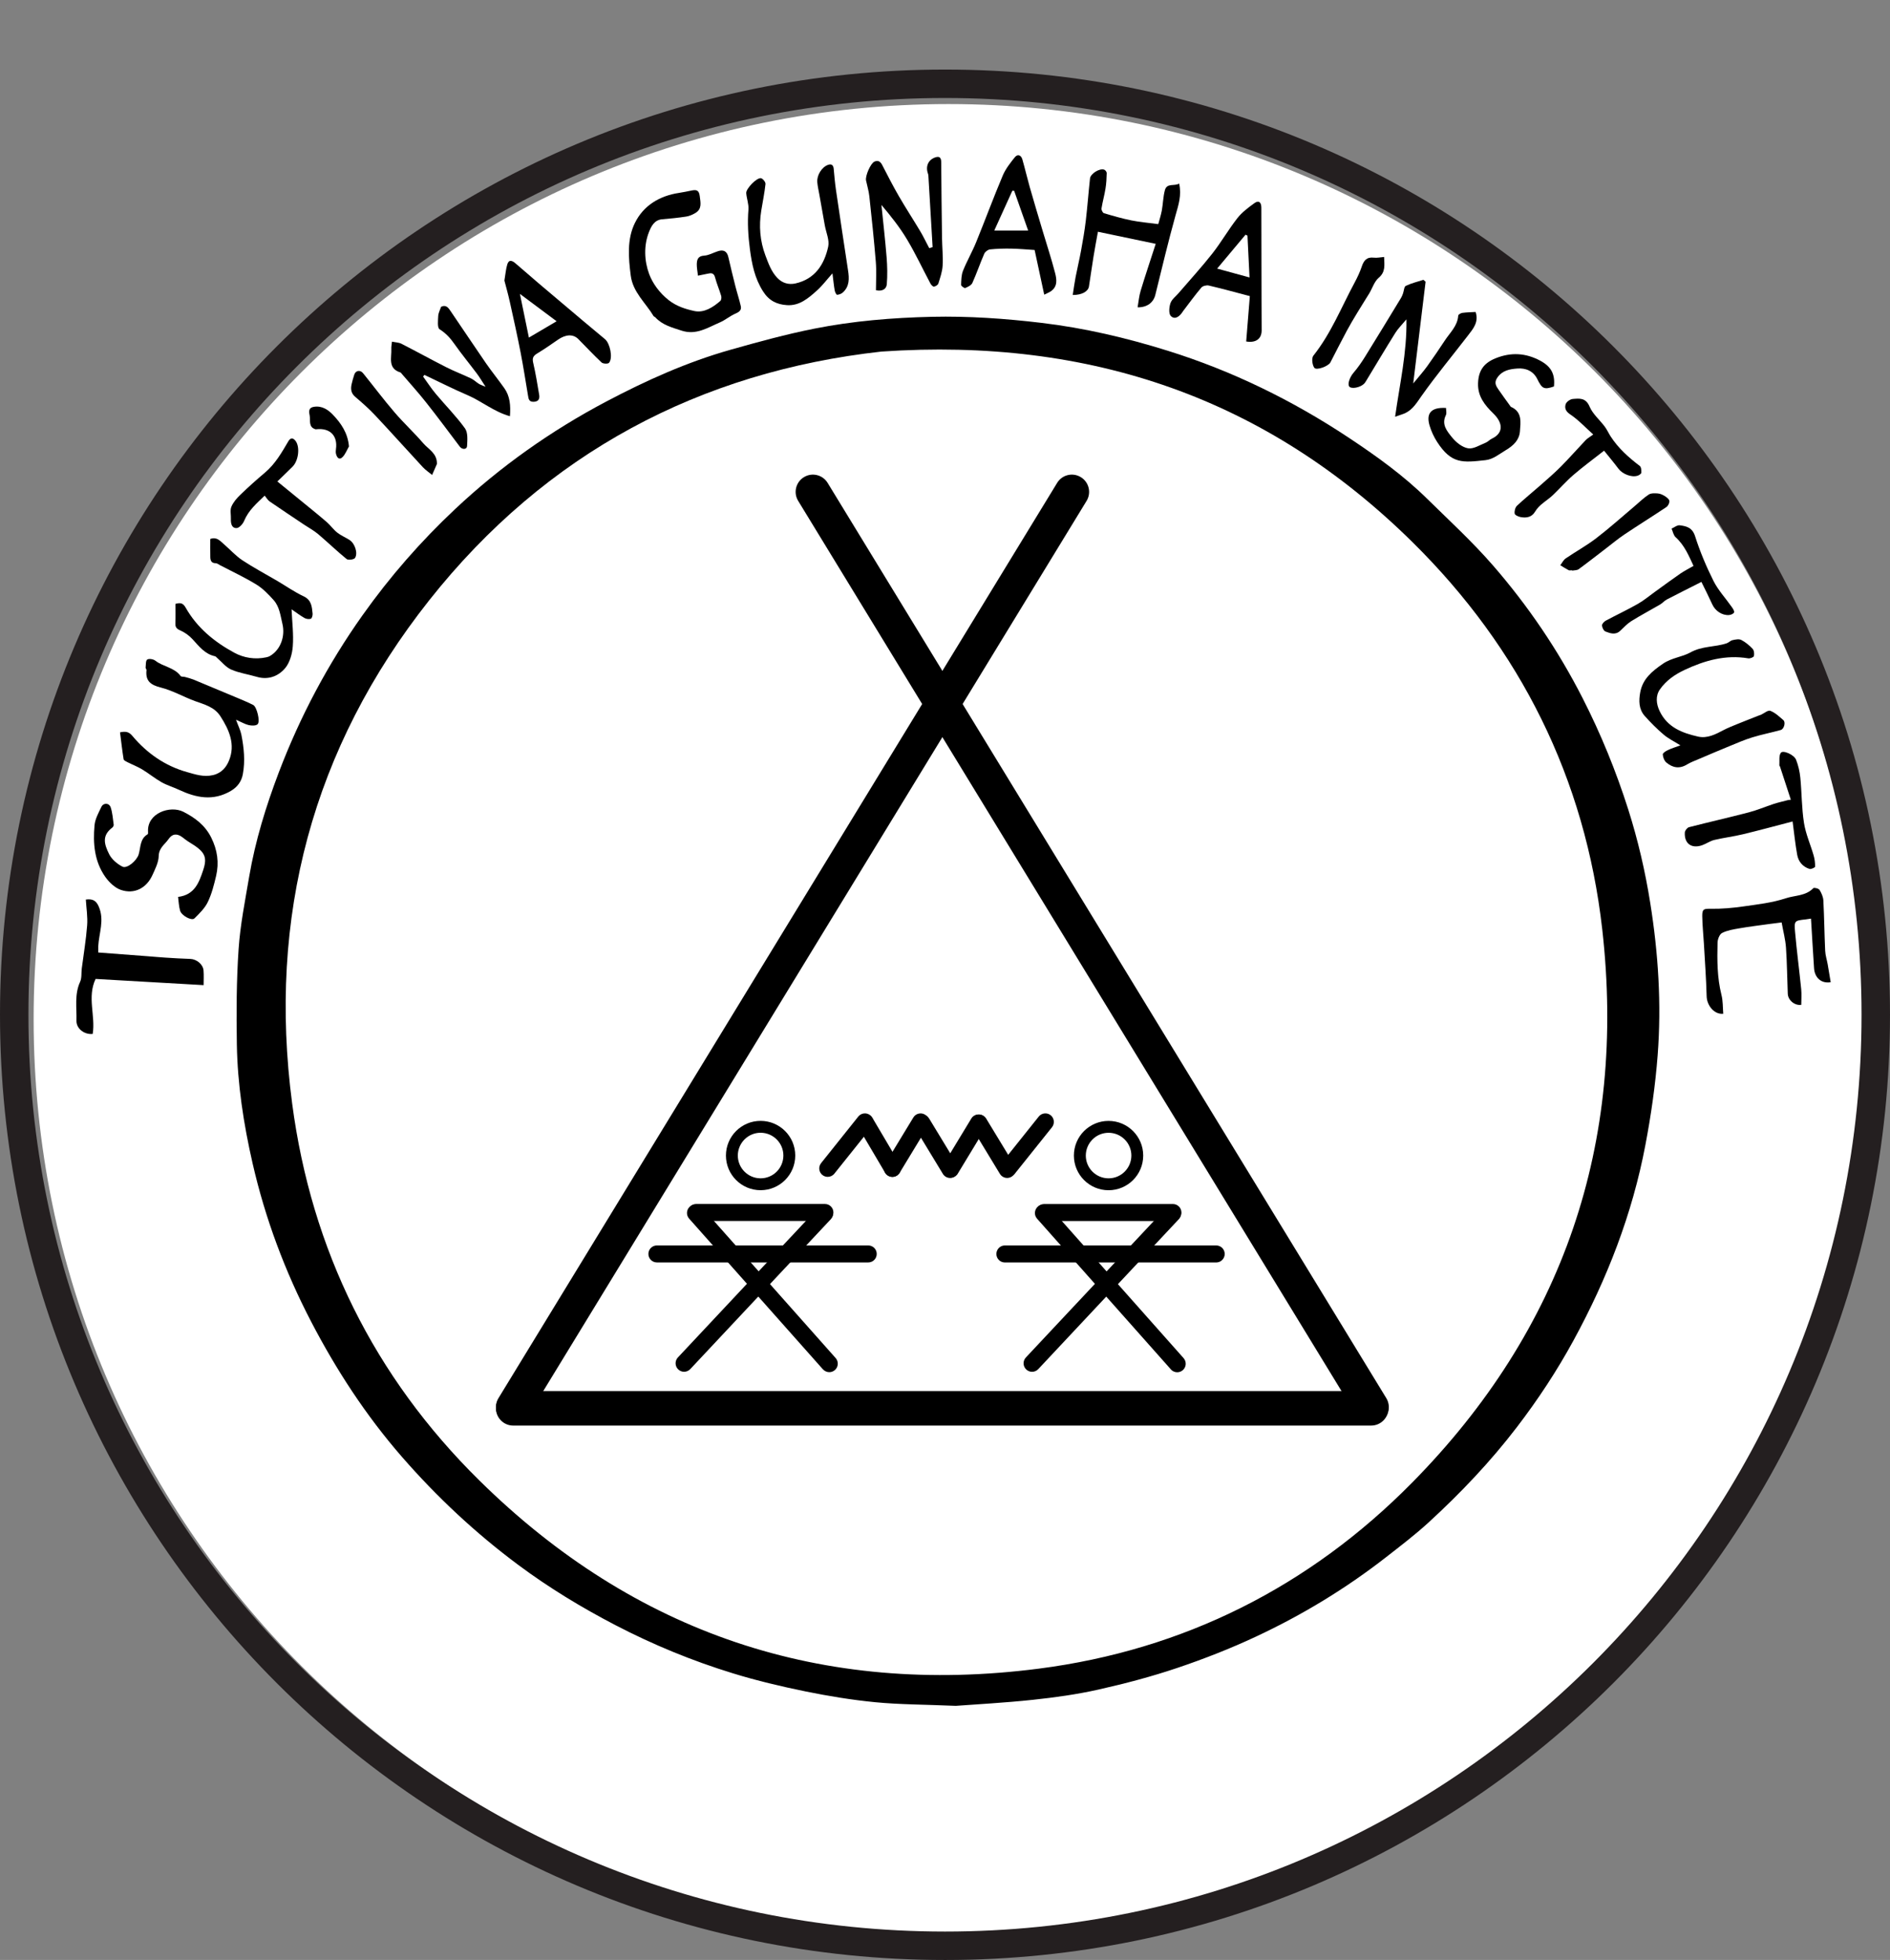 <svg xmlns="http://www.w3.org/2000/svg" xmlns:xlink="http://www.w3.org/1999/xlink" id="Layer_1" viewBox="0 0 606.39 628.69"><rect x="0" y="0" width="606.39" height="628.69" fill="#808080" stroke="none"/><defs><style>.cls-1{fill:none;}.cls-2{fill:#fff;}.cls-3{fill:#241f20;}.cls-4{clip-path:url(#clippath);}</style><clipPath id="clippath"><rect class="cls-1" x="9.47" width="594.3" height="594.3"></rect></clipPath></defs><path class="cls-2" d="M96.76,119.35C43.63,172.48,10.79,245.84,10.79,326.9h0c0,81.07,32.84,154.42,85.97,207.55h0c53.14,53.12,126.49,85.96,207.55,85.97h0c81.07,0,154.42-32.85,207.55-85.97h0c53.12-53.13,85.97-126.48,85.97-207.55h0c0-81.07-32.85-154.42-85.97-207.55h0c-53.13-53.13-126.48-85.97-207.55-85.97h0c-81.06,0-154.42,32.84-207.55,85.97h0Z"></path><g class="cls-4"><path d="M306.63,547.18c-10.31-.43-18.07-.41-25.77-1.16-7.52-.73-15.02-1.96-22.43-3.47-7.83-1.6-15.64-3.45-23.28-5.8-13.03-4-25.61-9.17-37.72-15.47-10.88-5.66-21.33-12-31.15-19.31-13.7-10.19-26.1-21.78-37.34-34.68-11.54-13.26-21.03-27.82-29.12-43.36-8.4-16.15-14.73-33.07-18.79-50.82-2.87-12.55-4.83-25.27-5.04-38.15-.16-10.16-.13-20.36.56-30.5.53-7.8,2.09-15.55,3.4-23.28,1.96-11.48,5.38-22.57,9.51-33.44,6.82-17.92,15.73-34.7,26.84-50.37,8.79-12.39,18.72-23.75,29.75-34.1,14.57-13.68,30.79-25.14,48.48-34.48,12.78-6.75,25.94-12.67,39.88-16.61,8.88-2.51,17.8-4.96,26.85-6.76,12.43-2.47,25.07-3.51,37.76-3.8,11.74-.26,23.41.55,35.07,1.94,13.84,1.64,27.32,4.81,40.58,8.95,20.74,6.48,40.07,15.95,58.14,27.94,8.83,5.86,17.47,12.05,25.06,19.52,7.14,7.02,14.56,13.83,21.12,21.38,11.29,12.99,20.92,27.19,28.77,42.58,5.87,11.5,10.72,23.39,14.64,35.69,3.12,9.82,5.44,19.8,7.06,29.97,2.59,16.2,3.64,32.46,2.39,48.85-.74,9.69-2.12,19.25-3.93,28.79-4.2,22.2-12.28,42.95-23.05,62.7-5.33,9.78-11.45,19.06-18.24,27.92-8.46,11.04-18,21.08-28.22,30.45-4.33,3.97-9.03,7.55-13.67,11.17-12.95,10.1-26.94,18.57-41.79,25.51-8.17,3.82-16.64,7.14-25.18,10.02-8.27,2.79-16.75,5.03-25.26,6.94-6.93,1.56-14.03,2.55-21.1,3.3-9.08.97-18.2,1.44-24.78,1.94M282.82,112.77c-58.09,6.45-107.64,32.45-145.12,79.79-37.49,47.37-51.84,101.68-43.96,161.45,6.19,46.94,26.33,87.63,60.02,120.84,49.84,49.14,110.19,69.34,179.53,60.4,46.51-6,86.84-26.29,119.77-59.66,48.55-49.21,68.76-108.9,61.01-177.45-5.47-48.36-26.25-90.04-60.84-124.19-46.65-46.06-103.28-65.76-170.41-61.18"></path><path d="M38.49,234.91c1.81-.37,2.84-.22,3.96,1.12,4.68,5.58,10.52,9.67,17.55,11.63,2.62.73,5.3,1.68,8.35.97,2.82-.67,4.29-2.62,5.12-4.65,2.11-5.15.1-9.81-2.75-14.22-1.95-3.02-5.09-3.76-8.14-4.87-3.7-1.35-7.18-3.39-10.95-4.34-3.29-.82-5.01-2.1-4.63-5.59.03-.26-.31-.56-.28-.82.1-.9,0-2.22.51-2.57.56-.38,1.97-.14,2.6.35,2.52,1.97,6.09,2.15,8.12,4.92.22.3.96.18,1.44.32.9.25,1.82.48,2.68.82,4.86,2.01,9.71,4.04,14.56,6.08,1.56.66,3.12,1.31,4.62,2.08,1.15.59,2.33,5.34,1.38,6.19-.58.52-1.92.47-2.83.26-1.21-.28-2.32-.96-4.08-1.73.73,2.01,1.43,3.37,1.72,4.8.83,4.2,1.26,8.45.47,12.69-.43,2.3-1.69,4.08-3.84,5.35-5.69,3.34-11.17,2.22-16.68-.37-1.83-.86-3.81-1.43-5.56-2.42-2.15-1.22-4.08-2.82-6.2-4.1-1.5-.9-3.15-1.53-4.72-2.32-.47-.24-1.19-.57-1.25-.95-.46-2.86-.78-5.74-1.15-8.63"></path><path d="M577.9,322.32c-2.09.3-4.23-1.47-4.31-3.56-.2-4.93-.23-9.87-.57-14.77-.18-2.6-.87-5.16-1.4-8.1-1.31.16-2.63.32-3.95.5-3.23.45-6.47.84-9.69,1.4-1.86.32-3.82.64-5.47,1.48-.81.42-1.42,2-1.45,3.07-.14,5.63-.14,11.26,1.26,16.81.49,1.94.41,4.03.57,6.03-2.89.31-5.26-2.65-5.33-5.63-.15-5.63-.56-11.25-.88-16.87-.17-2.94-.49-5.87-.53-8.81-.03-2.36.55-2.39,2.81-2.36,3.42.05,6.89-.26,10.28-.74,4.61-.66,9.33-1.18,13.71-2.63,2.92-.97,6.41-.71,8.83-3.24.25-.26,1.72.09,2,.55.63,1.01,1.17,2.25,1.23,3.42.28,5.37.33,10.75.58,16.12.07,1.44.54,2.86.8,4.3.34,1.92.65,3.84.97,5.77-3.07.5-5.14-1.47-5.34-4.51-.35-5.26-.65-10.53-.98-15.89-.66.1-1.16.19-1.65.25-3.62.4-3.78.41-3.46,4,.54,6.14,1.35,12.25,1.97,18.38.17,1.67.02,3.37.02,5.03"></path><path d="M223.93,88.41c-.17-1.52-.39-2.6-.37-3.68.04-1.48.39-2.61,2.36-2.73,1.48-.1,2.92-.93,4.38-1.41,1.81-.6,2.95-.05,3.39,1.9.71,3.11,1.47,6.22,2.25,9.31.54,2.13,1.24,4.24,1.73,6.38.29,1.27-.45,1.87-1.66,2.39-1.77.76-3.3,2.1-5.07,2.86-3.9,1.67-7.56,4.17-12.29,2.62-3.07-1.01-6.14-1.79-8.41-4.27-.15-.16-.43-.21-.54-.38-2.55-4.27-6.65-7.66-7.33-12.99-.74-5.75-1.24-11.71,1.35-16.93,2.75-5.56,7.9-8.68,14.17-9.61,1.34-.2,2.67-.49,3.99-.76,1.53-.31,2.39-.15,2.63,1.82.26,2.13.78,4.1-1.44,5.42-.88.52-1.89.96-2.89,1.12-2.57.39-5.16.66-7.76.87-2.53.21-3.52,2.37-4.19,4.05-1.75,4.39-1.5,9.34.03,13.48,1.1,2.98,3.3,6.06,6.26,8.39,2.57,2.02,5.44,2.89,8.26,3.51,3.08.66,5.94-1.16,8.32-3.23.33-.28.42-1.13.29-1.61-.6-2-1.44-3.93-1.97-5.95-.41-1.59-1.38-1.41-2.52-1.16-.91.19-1.82.37-2.96.61"></path><path d="M57.15,287.7c5.32-.64,6.73-4.7,8.01-8.51,1.48-4.4.57-6.02-4.4-9.02-.79-.47-1.52-1.06-2.25-1.61-1.65-1.26-3.22-1.18-4.4.55-1.17,1.73-3.13,2.82-3.19,5.46-.04,2.06-1.13,4.17-2.02,6.14-1.89,4.18-5.8,6.22-10.12,4.74-1.93-.66-3.77-2.44-5-4.17-3.49-4.95-3.99-10.74-3.45-16.56.18-2.01,1.28-3.98,2.18-5.86.68-1.43,2.51-1.36,3.01.14.58,1.77.7,3.69.96,5.56.03.29-.22.73-.47.92-3.38,2.57-2.59,5.3-.99,8.51.82,1.65,2.56,3.13,4.24,3.99,1.53.79,4.65-1.95,5.23-3.92.68-2.26.36-4.99,2.88-6.45.16-.09.15-.56.13-.84-.35-5.95,7.12-8.53,11.37-6.35,3.7,1.89,6.93,4.29,8.9,8.25,1.99,4,2.56,8.04,1.57,12.28-.67,2.85-1.4,5.76-2.66,8.38-.96,1.99-2.68,3.67-4.29,5.26-.87.87-4.14-.86-4.61-2.48-.41-1.43-.45-2.97-.65-4.43"></path><path d="M539.15,239.09c-2.06-1.29-3.91-2.19-5.42-3.48-2.15-1.83-4.16-3.85-6.04-5.96-1.93-2.16-1.92-4.92-1.44-7.55.78-4.31,3.75-6.77,7.28-9.19,2.85-1.95,6.16-2.14,8.84-3.64,3.76-2.1,7.84-1.65,11.61-2.92.68-.23,1.23-.87,1.91-1.02.91-.2,2.05-.44,2.79-.05,1.35.7,2.59,1.73,3.63,2.85.47.5.59,1.61.41,2.33-.1.38-1.22.81-1.79.72-7.29-1.23-14.03.68-20.48,3.72-3.04,1.43-5.89,3.37-7.89,6.25-1.44,2.07-1.19,4.62-.09,6.94,2.52,5.25,7.23,7.02,12.31,8.18,2.97.68,5.61-.71,8.19-2.07,1.35-.71,2.79-1.28,4.21-1.86,2.5-1.02,5.01-1.99,7.52-2.98.06-.03.15,0,.21-.04,1.05-.48,2.33-1.6,3.08-1.31,1.56.59,2.89,1.87,4.19,2.99.79.68.23,2.86-.85,3.16-3.01.85-6.09,1.43-9.07,2.35-2.46.75-4.85,1.79-7.24,2.77-3.42,1.4-6.82,2.85-10.22,4.3-1.19.51-2.44.96-3.54,1.64-2.41,1.49-4.65,1.06-6.64-.64-.67-.57-1.09-1.7-1.13-2.6-.02-.45,1-1.08,1.67-1.39,1.15-.55,2.39-.92,3.98-1.5"></path><path d="M125.76,109.59c1.14.24,2.2.25,3.05.68,4.83,2.47,9.58,5.1,14.42,7.55,2.58,1.31,5.31,2.33,7.92,3.58.9.43,1.65,1.2,2.52,1.74.53.32,1.14.51,2.12.92-1.14-1.74-1.9-3.04-2.8-4.24-2.37-3.16-4.89-6.21-7.16-9.44-1.34-1.91-2.77-3.49-4.8-4.77-.76-.48-.5-2.79-.43-4.26.05-.98.59-1.94.9-2.91,1.69-.87,2.43.42,3.16,1.48,3.76,5.5,7.44,11.06,11.22,16.54,1.89,2.73,3.99,5.32,5.91,8.03,1.83,2.58,2.08,5.54,1.82,9.02-5.12-1.42-9.05-4.81-13.66-6.78-4.66-2-9.19-4.31-13.77-6.47-.15.17-.3.34-.44.52,1.36,1.86,2.61,3.81,4.09,5.57,3.1,3.71,6.55,7.16,9.36,11.07.98,1.37.76,3.78.66,5.69-.07,1.12-1.58,1.16-2.32.17-3.59-4.74-7.12-9.53-10.82-14.19-2.52-3.19-5.26-6.21-7.91-9.3-.1-.11-.19-.27-.31-.31-4.18-1.3-2.79-4.76-2.94-7.61-.04-.64.11-1.29.21-2.28"></path><path d="M267.07,87.7c-1.87,2.1-3.27,3.98-4.98,5.51-2.73,2.43-5.56,4.94-9.61,4.67-3.26-.22-5.77-1.42-7.69-4.46-2.66-4.21-3.56-8.68-4.19-13.49-.56-4.26-.82-8.44-.47-12.71.14-1.73-.57-3.51-.71-5.28-.1-1.42,3.39-5.02,4.73-4.78.6.11,1.51,1.26,1.45,1.85-.3,2.85-.89,5.67-1.35,8.51-.8,4.93-.44,9.75,1.34,14.46.97,2.56,1.85,5.12,3.82,7.18,1.66,1.73,3.71,2.22,5.8,1.76,6.25-1.39,9.26-6.06,10.51-11.8.46-2.09-.68-4.55-1.09-6.83-.59-3.31-1.18-6.63-1.76-9.94-.23-1.3-.54-2.59-.65-3.9-.19-2.26,1.46-4.89,3.48-5.58,1.06-.36,1.67.08,1.78,1.25.21,2.26.4,4.54.73,6.79,1.26,8.61,2.57,17.22,3.88,25.83.4,2.59.49,5.11-1.65,7.06-.48.44-1.23.72-1.87.76-.24.01-.67-.87-.76-1.38-.28-1.58-.43-3.19-.72-5.46"></path><path d="M93.55,195.47c.18,4.12.68,8.01.39,11.82-.18,2.43-.95,5.25-2.46,7.04-2.19,2.59-5.43,3.86-9.11,2.77-2.73-.81-5.62-1.2-8.2-2.33-1.73-.76-3.04-2.47-4.54-3.76-.2-.17-.39-.44-.62-.5-3.29-.69-5.15-3.21-7.26-5.49-1.09-1.18-2.5-2.2-3.97-2.83-1.17-.51-1.55-1.04-1.51-2.24.08-2.05.03-4.11.03-6.25,1.52-.41,2.39-.35,3.26,1.2,3.65,6.46,9.24,11.03,15.63,14.48,3.04,1.65,6.65,2.24,10.24,1.46.42-.09.86-.22,1.23-.45,3.41-2.01,4.88-6.35,3.96-10.23-.65-2.71-.93-5.55-2.84-7.68-1.65-1.85-3.45-3.71-5.54-4.99-3.75-2.3-7.77-4.16-11.68-6.21-.44-.23-.9-.62-1.34-.62-1.43.01-1.73-.89-1.75-2-.04-1.91-.01-3.82-.01-5.77,2.02-.78,3.11.57,4.27,1.57,2.01,1.73,3.81,3.77,5.99,5.23,3.6,2.39,7.45,4.42,11.18,6.61,2.84,1.67,5.56,3.59,8.52,4.98,2.56,1.21,2.64,3.35,2.87,5.54.06.55-.21,1.53-.56,1.65-.59.21-1.48.09-2.05-.24-1.43-.82-2.76-1.84-4.15-2.79"></path><path d="M457.39,90.37c-1.3,10.66-2.59,21.31-3.97,32.63,1.75-2.13,3.21-3.76,4.48-5.52,1.96-2.72,3.84-5.5,5.69-8.3,1.65-2.51,4.05-4.62,4.27-7.94.02-.34.83-.82,1.31-.88,1.44-.19,2.88-.21,4.27-.29,1.07,3.23-.76,5.36-2.4,7.48-5.01,6.51-10.27,12.83-15,19.53-1.46,2.07-2.68,4.13-4.95,5.32-.87.45-1.86.69-3.48,1.27,1.49-10.6,3.82-20.51,3.63-31.23-1.43,1.72-2.67,2.92-3.56,4.34-3.17,5.07-6.22,10.21-9.32,15.32-.23.37-.45.76-.77,1.05-1.26,1.19-3.94,1.67-4.65.89-.72-.79.14-3.09,1.3-4.44,1.37-1.59,2.58-3.34,3.69-5.12,3.91-6.28,7.74-12.62,11.59-18.94.26-.43.45-.92.62-1.4.31-.84.34-2.18.91-2.45,1.78-.85,3.75-1.32,5.65-1.93.23.21.46.42.69.62"></path><path d="M27.53,288.55c2.4-.33,3.39.5,4.16,2.27,1.88,4.31.06,8.48-.17,12.72-.02.5,0,1,0,1.99,5.33.41,10.6.8,15.87,1.2,1.88.14,3.76.32,5.65.44,2.68.17,5.35.34,8.03.42,1.99.07,4.06,1.72,4.23,3.68.13,1.59.03,3.21.03,4.73-11.68-.67-23.17-1.33-34.66-1.99-2.78,5.86.02,11.86-.93,17.64-2.67.29-5.28-1.7-5.21-4.24.12-4.16-.69-8.41,1.17-12.47.58-1.26.35-2.88.54-4.32.59-4.6,1.37-9.18,1.72-13.79.21-2.74-.26-5.52-.42-8.27"></path><path d="M299.22,79.27c-.45-7.54-.89-15.09-1.34-22.63-.02-.29-.02-.6-.12-.86-.9-2.41.05-4.6,2.45-5.34,1.43-.44,1.77.4,1.77,1.67.06,8.11.14,16.21.26,24.32.05,2.94.36,5.89.19,8.81-.11,1.93-.79,3.84-1.37,5.71-.14.46-.89.92-1.41.99-.34.05-.9-.56-1.13-.99-2.5-4.71-4.76-9.55-7.49-14.11-2.32-3.89-5.16-7.47-8.23-11.1.56,5.59,1.21,11.17,1.66,16.77.23,2.88.3,5.8.06,8.67-.14,1.62-1.55,2.35-3.48,1.91,0-3.04.2-6.06-.04-9.05-.57-7.03-1.32-14.06-2.08-21.07-.18-1.71-.71-3.39-1.06-5.09-.29-1.46,1.44-5.47,2.7-6.04,1.12-.5,1.9-.06,2.48,1.07,1.71,3.32,3.41,6.66,5.28,9.89,2.22,3.84,4.65,7.56,6.93,11.37,1.05,1.75,1.92,3.62,2.88,5.42.36-.1.72-.21,1.08-.32"></path><path d="M371.62,71.88c.36-1.34.85-2.83,1.14-4.37.39-2.15.42-4.37.97-6.46.64-2.47,3.06-1.23,4.59-2.17.84,3.78-.23,6.9-1.15,10.16-2.36,8.47-4.39,17.03-6.5,25.57-.59,2.39-2.59,4.02-5.68,3.97.32-1.81.46-3.6.97-5.28,1.48-4.9,3.12-9.75,4.84-15.08-6.42-1.34-12.29-2.57-18.54-3.88-.52,2.9-1.01,5.44-1.42,8-.52,3.18-.95,6.38-1.46,9.56-.25,1.59-2.29,2.75-5.2,2.72.31-1.95.55-3.84.91-5.71.55-2.83,1.23-5.64,1.75-8.47.58-3.21,1.15-6.42,1.53-9.66.53-4.51.86-9.03,1.35-13.54.17-1.55,3.1-3.35,4.55-2.82.37.13.82.72.81,1.09-.04,1.66-.12,3.33-.39,4.97-.34,2.14-.94,4.24-1.28,6.37-.08.48.38,1.41.77,1.53,2.91.87,5.84,1.72,8.81,2.32,2.69.54,5.45.76,8.61,1.19"></path><path d="M161.83,90.01c.37-2.14.47-3.76.95-5.27.52-1.65,1.65-1.07,2.56-.3,2.54,2.15,5.03,4.36,7.56,6.51,4.78,4.06,9.59,8.11,14.38,12.15,2.27,1.91,4.53,3.81,6.81,5.68,1.64,1.35,2.62,6.04,1.31,7.6-.33.39-1.92.33-2.39-.11-2.57-2.4-4.96-4.99-7.45-7.49-1.69-1.7-4.07-1.55-6.6.22-2.19,1.54-4.4,3.04-6.68,4.43-1.17.72-1.56,1.41-1.23,2.85.79,3.43,1.37,6.9,1.94,10.37.19,1.19-.12,2.15-1.7,2.23-1.64.09-1.71-.99-1.9-2.1-.77-4.56-1.47-9.13-2.35-13.66-1.06-5.44-2.26-10.84-3.46-16.25-.54-2.46-1.23-4.87-1.75-6.88M169.69,108.29c3.21-1.88,5.97-3.52,8.89-5.24-4.06-3.03-7.68-5.73-11.77-8.78,1.03,5.01,1.92,9.34,2.88,14.02"></path><path d="M399.83,109.53c.37-4.68.76-9.39,1.17-14.55-4.33-1.13-8.73-2.35-13.17-3.39-.72-.17-1.93.12-2.38.65-2.09,2.47-3.99,5.09-5.95,7.66-.05.06-.07.13-.11.19-.95,1.42-2.42,2.59-3.74,1.27-.74-.73-.55-2.87-.11-4.14.43-1.23,1.71-2.15,2.62-3.22,3.61-4.21,7.37-8.3,10.79-12.65,2.87-3.65,5.2-7.74,8.06-11.39,1.47-1.87,3.49-3.37,5.44-4.79,1.35-.99,2.23-.38,2.24,1.43.04,9.88.04,19.75.06,29.63,0,3.25.04,6.49.04,9.74,0,2.68-1.82,4.09-4.94,3.57M400.24,75.59c-.2-.1-.41-.2-.62-.31-2.9,3.46-5.8,6.93-9.11,10.88,3.78,1.03,6.92,1.89,10.39,2.84-.24-4.81-.45-9.11-.66-13.41"></path><path d="M331.95,80.19c-2.56-.16-5.03-.39-7.5-.44-2.27-.04-4.55.02-6.8.25-.68.07-1.58.75-1.86,1.39-1.35,3.09-2.43,6.3-3.82,9.38-.34.75-1.42,1.26-2.28,1.61-.29.12-1.34-.64-1.33-.98.05-1.53.06-3.17.62-4.56,1.24-3.11,2.94-6.03,4.2-9.13,2.89-7.09,5.54-14.28,8.52-21.34.9-2.15,2.41-4.08,3.89-5.92.93-1.16,2.03-.69,2.43.69.84,2.93,1.53,5.92,2.36,8.86,1.34,4.69,2.74,9.36,4.14,14.04,1.34,4.51,2.83,8.98,4,13.53.52,2.01.86,4.29-1.3,5.82-.64.45-1.4.73-2.19,1.13-1.08-5.02-2.07-9.64-3.08-14.32M319.01,73.94h10.86c-1.56-4.42-3.02-8.58-4.49-12.74-.19,0-.38,0-.58-.01-1.85,4.07-3.7,8.15-5.79,12.75"></path><path d="M463.94,130.82c0,.78.27,1.7-.04,2.34-1.51,3.01.41,5.19,1.97,7.13,1.27,1.58,3.25,3.19,5.14,3.51,1.73.3,3.78-1.05,5.64-1.79.73-.29,1.3-.98,2.03-1.32,3.53-1.66,3.78-4.82.44-8.06-2.78-2.71-5.05-5.52-4.9-9.73.15-4.01,1.8-6.42,5.61-7.97,4.95-2,9.69-1.74,14.38.79,3.44,1.86,4.78,4.27,4.36,8.25-3.17,1.09-3.82.73-5.34-2.37-1.28-2.61-3.69-3.6-6.41-3.39-2.41.18-4.8.57-6.42,2.93-1.12,1.62-.41,2.68.41,3.87,1.17,1.7,2.4,3.37,3.61,5.05.12.17.23.4.4.47,3.63,1.6,3.04,4.93,2.84,7.78-.2,2.79-1.98,4.56-4.58,6.11-2.11,1.26-4.01,2.91-6.47,3.18-7.32.8-10.91,1.3-15.54-5.87-1.03-1.6-1.86-3.39-2.4-5.21-1.1-3.69.19-5.95,5.27-5.66"></path><path d="M574.57,256.51c-1.16-3.55-2.32-7.1-3.48-10.64-.05-.13-.21-.26-.2-.38.1-1.36-.21-3.04.47-4.01.69-.96,4.27.59,4.91,2.26.71,1.82,1.16,3.78,1.35,5.73.47,4.82.42,9.71,1.17,14.48.56,3.56,2.09,6.95,3.1,10.45.33,1.16.5,2.41.46,3.61,0,.27-1.29.87-1.79.71-2.19-.69-3.56-2.35-3.95-4.55-.61-3.38-.96-6.81-1.47-10.67-5.49,1.42-10.7,2.85-15.95,4.11-3.02.73-6.14,1.1-9.17,1.82-1.37.33-2.59,1.24-3.95,1.71-3.38,1.16-5.72-.57-5.51-4.11.03-.61.76-1.54,1.33-1.69,6.37-1.64,12.79-3.09,19.16-4.75,2.74-.71,5.37-1.85,8.07-2.73,1.5-.49,3.06-.82,4.59-1.23.29-.03.57-.07.86-.1"></path><path d="M89,154.45c2.42,1.97,4.66,3.79,6.9,5.63,2.98,2.44,5.98,4.84,8.9,7.35,1.21,1.04,2.15,2.43,3.41,3.42,1.21.95,2.69,1.55,3.99,2.4,1.64,1.06,2.71,4.19,1.7,5.73-.34.52-2.17.76-2.68.35-3.15-2.56-6.07-5.4-9.18-8.03-1.37-1.15-3-2.02-4.51-3.03-3.69-2.47-7.38-4.93-11.04-7.44-.56-.38-.91-1.05-1.57-1.84-2.53,2.43-5.18,4.69-6.6,8.11-.4.98-1.57,2.27-2.42,2.29-1.58.05-1.87-1.5-1.82-2.92.06-1.33-.32-2.81.16-3.94.61-1.44,1.75-2.75,2.91-3.86,2.54-2.45,5.17-4.8,7.86-7.07,3.31-2.79,5.39-6.45,7.53-10.1.72-1.23,1.6-1.05,2.36.03,1.39,1.97.86,6.25-1.01,8.13-1.54,1.54-3.11,3.03-4.92,4.8"></path><path d="M514.66,144.56c-3.49,2.74-6.75,5.13-9.81,7.76-2.33,2-4.37,4.36-6.61,6.49-1.9,1.8-4.35,2.98-5.75,5.35-1.04,1.77-2.81,2.05-4.63,1.7-.71-.13-1.81-.63-1.89-1.11-.13-.78.16-1.95.71-2.49,2.4-2.27,4.99-4.34,7.47-6.53,2.25-1.98,4.53-3.94,6.64-6.06,2.73-2.75,5.28-5.67,7.95-8.48.54-.57,1.28-.96,2.44-1.82-2.49-2.22-4.75-4.68-7.44-6.48-1.46-.98-1.78-2.04-1.41-3.23.23-.75,1.44-1.61,2.26-1.68,2.12-.17,4.17-.47,5.4,2.42,1.02,2.41,3.27,4.29,4.9,6.47.72.97,1.21,2.1,1.87,3.12,2.46,3.8,5.77,6.75,9.35,9.47.47.35.54,1.45.49,2.18-.03.36-.73.81-1.21.96-1.98.62-4.86-.56-6.13-2.26-1.49-1.99-3.1-3.89-4.62-5.79"></path><path d="M545.88,186.66c-3.91,1.98-7.52,3.78-11.1,5.64-.78.41-1.38,1.16-2.15,1.61-3.06,1.79-6.2,3.44-9.21,5.31-1.33.83-2.44,2.04-3.6,3.13-1.52,1.43-3.19.8-4.72.22-.56-.22-1.07-1.24-1.11-1.93-.03-.5.65-1.24,1.19-1.54,3.41-1.83,6.93-3.47,10.29-5.38,1.95-1.11,3.7-2.59,5.53-3.9,2.71-1.95,5.4-3.95,8.14-5.84,1.24-.85,2.6-1.53,4.21-2.46-1.46-3.13-2.84-6.57-5.74-9.2-.7-.63-.88-1.82-1.3-2.76.87-.38,1.79-1.16,2.61-1.06,2.16.27,4.03.7,4.93,3.49,1.57,4.93,3.6,9.76,5.92,14.38,1.51,3,3.9,5.54,5.85,8.33.37.52.9,1.28.74,1.75-.14.43-1.06.81-1.66.84-2.26.13-4.39-1.37-5.32-3.41-1.12-2.46-2.35-4.88-3.5-7.23"></path><path d="M444.08,82.44c.08,2.59.52,4.76-1.73,6.66-1.4,1.19-2.01,3.3-3.02,4.98-1.27,2.1-2.62,4.16-3.88,6.27-1.16,1.92-2.32,3.85-3.38,5.83-1.79,3.34-3.49,6.72-5.23,10.08-.63,1.21-4.5,2.67-5.17,1.7-.66-.95-.91-3.08-.29-3.87,5.69-7.15,9.01-15.6,13.28-23.53.86-1.61,1.65-3.28,2.23-5,.65-1.96,1.57-3.18,3.88-2.91,1.04.13,2.13-.13,3.31-.22"></path><path d="M140.19,148.81l-1.55,3.54c-1-.83-2.11-1.56-2.99-2.51-5.11-5.51-10.12-11.12-15.27-16.6-2-2.13-4.2-4.07-6.42-5.96-1.33-1.13-1.48-2.45-1.17-3.95.22-1.06.55-2.1.87-3.13.43-1.37,1.89-1.65,2.82-.5,3.38,4.18,6.61,8.49,10.11,12.57,2.94,3.43,6.29,6.52,9.25,9.96,1.63,1.89,4.44,3.17,4.34,6.59"></path><path d="M504.36,182.92c-.37,0-.8.13-1.09-.03-.91-.47-1.78-1.05-2.66-1.58.57-.74.99-1.68,1.72-2.18,3.25-2.22,6.73-4.12,9.84-6.51,4.27-3.27,8.27-6.88,12.39-10.35,1.46-1.23,2.83-2.6,4.42-3.63.74-.48,1.92-.43,2.88-.36.75.05,1.54.4,2.19.8.63.39,1.45.98,1.55,1.58.1.6-.4,1.62-.94,1.98-4.46,2.99-9.03,5.82-13.49,8.81-2.06,1.38-3.97,2.99-5.94,4.49-2.91,2.22-5.79,4.49-8.74,6.65-.53.38-1.39.32-2.1.46,0-.05-.02-.09-.03-.13"></path><path d="M111.96,143.2c-.66,1.15-1.14,2.47-2.03,3.39-1.09,1.13-1.8.19-2.11-.93-.13-.48-.11-1.03-.04-1.54.64-4.34-1.87-6.91-6.28-6.43-.07,0-.15.04-.22.02-2.37-.66-1.66-2.78-1.91-4.33-.17-1.03-.65-2.56,1.37-2.89,2.58-.41,4.57.98,6.03,2.5,2.57,2.69,4.81,5.8,5.19,10.2"></path><path d="M435.33,454.26l-179.24-293.59c-1.6-2.61-.77-6.02,1.84-7.61h0c2.61-1.6,6.02-.77,7.61,1.84h0l179.24,293.58c1.59,2.62.76,6.02-1.84,7.62h0c-.91.55-1.9.81-2.88.81h0c-1.87,0-3.69-.94-4.74-2.65h0Z"></path><path d="M161.77,456.1c-2.61-1.59-3.44-5-1.84-7.62h0l179.24-293.58c1.59-2.62,5-3.44,7.61-1.84h0c2.61,1.59,3.43,5,1.84,7.61h0l-179.24,293.59c-1.04,1.71-2.87,2.65-4.73,2.65h0c-.98,0-1.98-.26-2.88-.81h0Z"></path><path d="M164.66,457.28c-3.06,0-5.54-2.48-5.54-5.54h0c0-3.06,2.48-5.54,5.54-5.54h275.26c3.06,0,5.54,2.48,5.54,5.54h0c0,3.06-2.48,5.54-5.54,5.54H164.66Z"></path><path d="M210.76,404.95c-1.5,0-2.73-1.22-2.73-2.73h0c0-1.51,1.22-2.72,2.73-2.72h67.81c1.51,0,2.72,1.22,2.72,2.72h0c0,1.51-1.22,2.73-2.72,2.73h-67.81Z"></path><path d="M264.02,439.23l-42.92-48.33c-1-1.13-.9-2.85.23-3.85h0c1.13-1,2.85-.9,3.85.23h0l42.93,48.34c1,1.12.89,2.85-.23,3.84h0c-.52.46-1.16.69-1.8.69h0c-.75,0-1.5-.31-2.04-.92h0Z"></path><path d="M217.62,439.28c-1.1-1.03-1.15-2.76-.13-3.85h0l45.08-48.07c1.03-1.1,2.75-1.15,3.85-.12h0c1.1,1.03,1.15,2.75.13,3.85h0l-45.08,48.07c-.54.57-1.26.86-1.99.86h0c-.67,0-1.34-.25-1.86-.74h0Z"></path><path d="M223.38,391.65c-1.5,0-2.72-1.22-2.72-2.73h0c0-1.51,1.22-2.72,2.72-2.72h41.29c1.51,0,2.72,1.22,2.72,2.72h0c0,1.51-1.22,2.73-2.72,2.73h-41.29Z"></path><path d="M232.91,370.66c0-6.14,4.98-11.12,11.12-11.12h0c6.14,0,11.12,4.98,11.12,11.12h0c0,6.14-4.98,11.12-11.12,11.12h0c-6.14,0-11.12-4.98-11.12-11.12h0ZM236.72,370.66c.01,4.04,3.27,7.3,7.31,7.31h0c4.04,0,7.3-3.27,7.31-7.31h0c0-4.03-3.27-7.3-7.31-7.31h0c-4.03,0-7.29,3.28-7.31,7.31h0Z"></path><path d="M322.4,404.96c-1.5,0-2.72-1.22-2.72-2.73h0c0-1.5,1.22-2.73,2.72-2.73h67.81c1.5,0,2.73,1.22,2.73,2.73h0c0,1.5-1.22,2.73-2.73,2.73h-67.81Z"></path><path d="M375.66,439.25l-42.93-48.34c-1-1.13-.9-2.84.23-3.84h0c1.13-1,2.85-.9,3.85.23h0l42.93,48.34c1,1.12.9,2.85-.23,3.85h0c-.52.46-1.16.69-1.81.69h0c-.75,0-1.5-.31-2.04-.91h0Z"></path><path d="M329.27,439.29c-1.1-1.03-1.16-2.75-.13-3.85h0l45.08-48.07c1.03-1.1,2.75-1.15,3.85-.12h0c1.1,1.03,1.15,2.76.12,3.85h0l-45.07,48.07c-.53.57-1.26.86-1.99.86h0c-.67,0-1.34-.25-1.86-.74h0Z"></path><path d="M335.03,391.66c-1.51,0-2.72-1.22-2.72-2.73h0c0-1.51,1.22-2.72,2.72-2.72h41.29c1.5,0,2.73,1.22,2.73,2.72h0c0,1.51-1.22,2.73-2.73,2.73h-41.29Z"></path><path d="M344.55,370.67c0-6.15,4.98-11.12,11.12-11.12h0c6.14,0,11.12,4.98,11.12,11.12h0c0,6.14-4.98,11.12-11.12,11.12h0c-6.14,0-11.12-4.98-11.12-11.12h0ZM348.37,370.67c0,4.03,3.27,7.3,7.31,7.3h0c4.03,0,7.3-3.27,7.31-7.3h0c0-4.04-3.27-7.3-7.31-7.31h0c-4.03,0-7.3,3.27-7.31,7.31h0Z"></path><path d="M263.87,376.91c-1.18-.94-1.36-2.65-.42-3.83h0l11.92-14.92c.94-1.18,2.65-1.36,3.83-.43h0c1.17.95,1.37,2.66.42,3.84h0l-11.92,14.9c-.54.68-1.33,1.03-2.14,1.03h0c-.59,0-1.19-.2-1.7-.6h0Z"></path><path d="M283.97,376.16l-8.61-14.59c-.76-1.29-.34-2.97.96-3.73h0c1.29-.76,2.96-.33,3.73.97h0l8.62,14.59c.76,1.29.33,2.96-.97,3.73h0c-.43.26-.91.38-1.38.38h0c-.93,0-1.84-.48-2.35-1.34h0Z"></path><path d="M284.9,377.11c-1.29-.78-1.7-2.46-.92-3.75h0l9.06-14.91c.78-1.29,2.46-1.69,3.74-.91h0c1.29.78,1.7,2.46.92,3.74h0l-9.05,14.91c-.51.84-1.41,1.31-2.33,1.31h0c-.48,0-.97-.13-1.41-.4h0Z"></path><path d="M303.59,377.3c-1.29-.78-1.69-2.45-.91-3.74h0l8.95-14.76c.78-1.29,2.46-1.7,3.74-.92h0c1.29.78,1.7,2.46.92,3.75h0l-8.95,14.76c-.52.85-1.41,1.31-2.33,1.31h0c-.49,0-.97-.13-1.42-.4h0Z"></path><path d="M302.51,376.54l-9.05-14.91c-.78-1.29-.37-2.96.91-3.74h0c1.29-.78,2.97-.37,3.75.92h0l9.05,14.9c.78,1.29.37,2.96-.91,3.75h0c-.45.27-.93.4-1.41.4h0c-.92,0-1.82-.47-2.34-1.31h0Z"></path><path d="M320.81,376.54l-9.05-14.91c-.78-1.29-.37-2.96.91-3.74h0c1.29-.78,2.96-.37,3.74.92h0l9.05,14.9c.78,1.29.37,2.96-.91,3.74h0c-.44.27-.93.4-1.41.4h0c-.92,0-1.82-.47-2.33-1.31h0Z"></path><path d="M321.78,376.91c-1.18-.94-1.37-2.65-.43-3.83h0l11.92-14.92c.94-1.18,2.65-1.36,3.83-.43h0c1.17.95,1.36,2.66.43,3.84h0l-11.92,14.9c-.54.68-1.33,1.03-2.13,1.03h0c-.6,0-1.2-.2-1.7-.6h0Z"></path></g><path class="cls-3" d="M0,325.5C0,158.06,135.75,22.31,303.2,22.31h0c167.45,0,303.18,135.75,303.19,303.2h0c0,167.45-135.74,303.19-303.19,303.19h0C135.75,628.69,0,492.95,0,325.5h0ZM95.25,117.56C42.03,170.79,9.12,244.28,9.12,325.5h0c0,81.22,32.91,154.71,86.13,207.94h0c53.23,53.23,126.72,86.13,207.94,86.14h0c81.22,0,154.71-32.91,207.94-86.14h0c53.22-53.23,86.13-126.72,86.13-207.94h0c0-81.22-32.91-154.71-86.13-207.94h0c-53.23-53.23-126.72-86.13-207.94-86.13h0c-81.22,0-154.71,32.91-207.94,86.13h0Z"></path></svg>